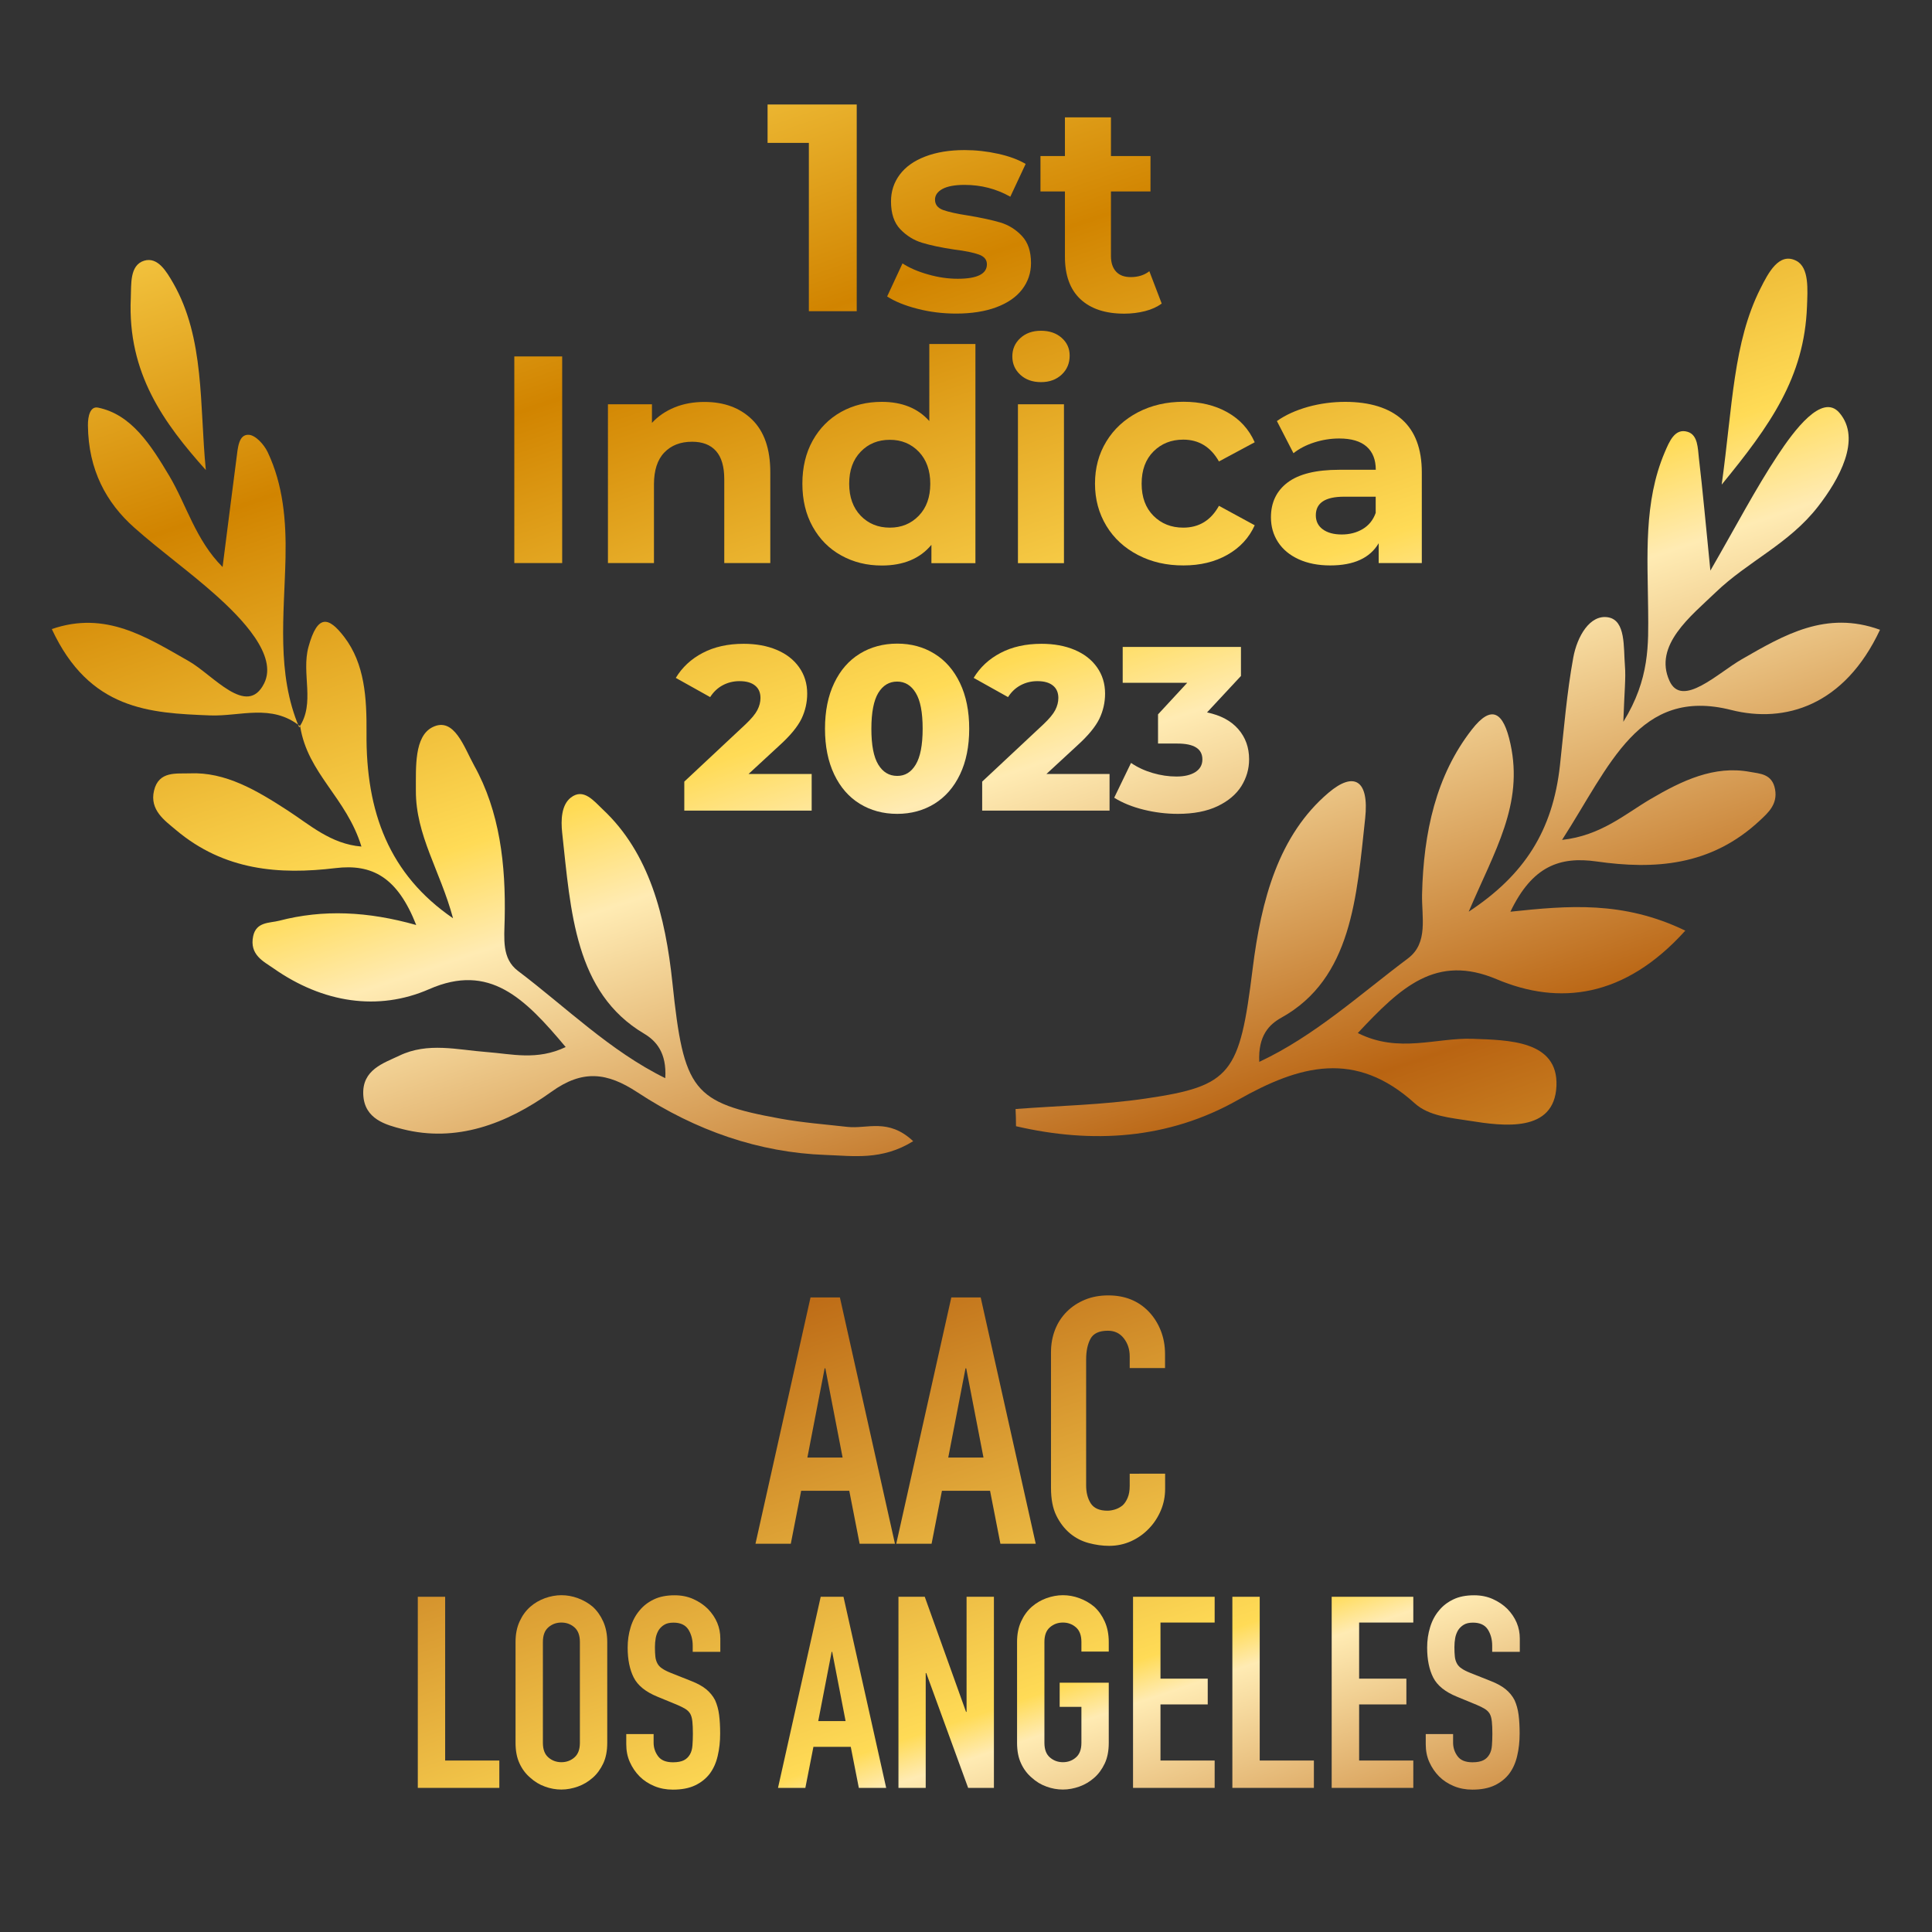 <?xml version="1.0" encoding="utf-8"?>
<!-- Generator: Adobe Illustrator 26.0.2, SVG Export Plug-In . SVG Version: 6.00 Build 0)  -->
<svg version="1.1" id="Слой_1" xmlns="http://www.w3.org/2000/svg" xmlns:xlink="http://www.w3.org/1999/xlink" x="0px" y="0px"
	 viewBox="0 0 220.39 220.39" style="enable-background:new 0 0 220.39 220.39;" xml:space="preserve">
<rect x="0" y="0" width="220.39" height="220.39" fill="#333333" stroke="none"/>
<style type="text/css">
	.st0{fill:url(#SVGID_1_);}
	.st1{fill:url(#SVGID_00000021819884805648682000000008666880302496318626_);}
	.st2{fill:url(#SVGID_00000023249370377849974060000013823955902466396822_);}
	.st3{fill:url(#SVGID_00000032625553638687006050000003014788118114462896_);}
	.st4{fill:url(#SVGID_00000024002166219467550040000014626642462160385920_);}
	.st5{fill:url(#SVGID_00000124131656043310451270000010223280843635933569_);}
	.st6{fill:url(#SVGID_00000122690443921924877020000013808322146847704981_);}
	.st7{fill:url(#SVGID_00000069359557550991909150000007113843911141304450_);}
	.st8{fill:url(#SVGID_00000160894832625775179650000012232736712010897841_);}
	.st9{fill:url(#SVGID_00000052071022018341450610000001017491625954018989_);}
	.st10{fill:url(#SVGID_00000071551063674594326020000015761195132030729663_);}
	.st11{fill:url(#SVGID_00000128447742853722614360000002549682604321423517_);}
	.st12{fill:url(#SVGID_00000062163208999888050420000015907464170016809643_);}
	.st13{fill:url(#SVGID_00000039822490604944091050000001630762405211993230_);}
	.st14{fill:url(#SVGID_00000040540958970248743120000006766903875826508673_);}
	.st15{fill:url(#SVGID_00000085222284610890468900000002993315999492136852_);}
	.st16{fill:url(#SVGID_00000015349277456170191910000004065118556486623919_);}
	.st17{fill:url(#SVGID_00000114779393787938302820000018043556477140822200_);}
	.st18{fill:url(#SVGID_00000125579110425202161790000001345480170988421549_);}
	.st19{fill:url(#SVGID_00000099641102657081603970000000224617739627117957_);}
	.st20{fill:url(#SVGID_00000107550703879560887490000017892065905066918585_);}
	.st21{fill:url(#SVGID_00000147201090991460723440000011912196530836369570_);}
	.st22{fill:url(#SVGID_00000078753334569179354720000017032391323905358989_);}
	.st23{fill:url(#SVGID_00000003100403462874311260000013354215571861320585_);}
	.st24{fill:url(#SVGID_00000093140814879561040030000005025628064882538167_);}
	.st25{fill:url(#SVGID_00000120528179845881618010000000857970922640956862_);}
	.st26{fill:url(#SVGID_00000020365190752855416920000009549554258626893486_);}
	.st27{fill:url(#SVGID_00000169521865302295195570000015237701437521201297_);}
	.st28{fill:url(#SVGID_00000038399056760749576210000000620697003532924344_);}
	.st29{fill:url(#SVGID_00000039125029076764915060000000395854661555922839_);}
	.st30{fill:url(#SVGID_00000000180530895475240860000008242798479722384810_);}
</style>
<g>
	<g>
		<g>
			<linearGradient id="SVGID_1_" gradientUnits="userSpaceOnUse" x1="57.214" y1="2.615" x2="133.827" y2="230.092">
				<stop  offset="0" style="stop-color:#FFDB56"/>
				<stop  offset="0.178" style="stop-color:#D18400"/>
				<stop  offset="0.365" style="stop-color:#FFDB56"/>
				<stop  offset="0.415" style="stop-color:#FFEBB3"/>
				<stop  offset="0.606" style="stop-color:#B96412"/>
				<stop  offset="0.834" style="stop-color:#FFDB56"/>
				<stop  offset="0.853" style="stop-color:#FFEBB3"/>
				<stop  offset="1" style="stop-color:#B96412"/>
			</linearGradient>
			<path class="st0" d="M92.59,88.28v4.19H78.06v-3.31l6.98-6.53c0.68-0.64,1.13-1.19,1.36-1.64c0.23-0.45,0.35-0.91,0.35-1.37
				c0-0.6-0.2-1.08-0.61-1.41c-0.41-0.34-1-0.51-1.79-0.51c-0.69,0-1.33,0.16-1.91,0.47s-1.05,0.76-1.43,1.35l-3.92-2.19
				c0.73-1.21,1.75-2.16,3.07-2.85c1.31-0.69,2.87-1.04,4.67-1.04c1.42,0,2.68,0.23,3.77,0.69c1.09,0.46,1.95,1.12,2.56,1.99
				c0.61,0.86,0.92,1.86,0.92,3c0,1.01-0.22,1.97-0.65,2.87c-0.44,0.9-1.27,1.92-2.52,3.05l-3.52,3.25H92.59z"/>
			
				<linearGradient id="SVGID_00000016779201076035554870000008856895445430313619_" gradientUnits="userSpaceOnUse" x1="73.378" y1="-2.829" x2="149.991" y2="224.648">
				<stop  offset="0" style="stop-color:#FFDB56"/>
				<stop  offset="0.178" style="stop-color:#D18400"/>
				<stop  offset="0.365" style="stop-color:#FFDB56"/>
				<stop  offset="0.415" style="stop-color:#FFEBB3"/>
				<stop  offset="0.606" style="stop-color:#B96412"/>
				<stop  offset="0.834" style="stop-color:#FFDB56"/>
				<stop  offset="0.853" style="stop-color:#FFEBB3"/>
				<stop  offset="1" style="stop-color:#B96412"/>
			</linearGradient>
			<path style="fill:url(#SVGID_00000016779201076035554870000008856895445430313619_);" d="M98.08,91.69
				c-1.24-0.76-2.22-1.88-2.92-3.35c-0.7-1.47-1.05-3.2-1.05-5.21c0-2.01,0.35-3.75,1.05-5.21c0.7-1.47,1.67-2.58,2.92-3.35
				c1.24-0.76,2.67-1.15,4.27-1.15c1.58,0,2.99,0.38,4.24,1.15c1.24,0.76,2.22,1.88,2.92,3.35c0.7,1.47,1.05,3.2,1.05,5.21
				c0,2.01-0.35,3.75-1.05,5.21c-0.7,1.47-1.68,2.58-2.92,3.35c-1.24,0.76-2.66,1.15-4.24,1.15
				C100.74,92.84,99.32,92.45,98.08,91.69z M104.46,87.22c0.52-0.86,0.79-2.23,0.79-4.09c0-1.87-0.26-3.23-0.79-4.09
				c-0.52-0.86-1.23-1.29-2.12-1.29c-0.91,0-1.62,0.43-2.15,1.29c-0.52,0.86-0.79,2.23-0.79,4.09c0,1.87,0.26,3.23,0.79,4.09
				c0.52,0.86,1.24,1.29,2.15,1.29C103.23,88.52,103.94,88.09,104.46,87.22z"/>
			
				<linearGradient id="SVGID_00000073709015434745875350000005668814887123790774_" gradientUnits="userSpaceOnUse" x1="87.739" y1="-7.665" x2="164.352" y2="219.811">
				<stop  offset="0" style="stop-color:#FFDB56"/>
				<stop  offset="0.178" style="stop-color:#D18400"/>
				<stop  offset="0.365" style="stop-color:#FFDB56"/>
				<stop  offset="0.415" style="stop-color:#FFEBB3"/>
				<stop  offset="0.606" style="stop-color:#B96412"/>
				<stop  offset="0.834" style="stop-color:#FFDB56"/>
				<stop  offset="0.853" style="stop-color:#FFEBB3"/>
				<stop  offset="1" style="stop-color:#B96412"/>
			</linearGradient>
			<path style="fill:url(#SVGID_00000073709015434745875350000005668814887123790774_);" d="M126.57,88.28v4.19h-14.53v-3.31
				l6.98-6.53c0.68-0.64,1.13-1.19,1.36-1.64c0.23-0.45,0.35-0.91,0.35-1.37c0-0.6-0.2-1.08-0.61-1.41c-0.41-0.34-1-0.51-1.79-0.51
				c-0.69,0-1.33,0.16-1.91,0.47s-1.05,0.76-1.43,1.35l-3.92-2.19c0.73-1.21,1.75-2.16,3.07-2.85c1.31-0.69,2.87-1.04,4.67-1.04
				c1.42,0,2.68,0.23,3.77,0.69c1.09,0.46,1.95,1.12,2.56,1.99c0.61,0.86,0.92,1.86,0.92,3c0,1.01-0.22,1.97-0.65,2.87
				c-0.44,0.9-1.27,1.92-2.52,3.05l-3.52,3.25H126.57z"/>
			
				<linearGradient id="SVGID_00000014604705748853805030000006226247810161125539_" gradientUnits="userSpaceOnUse" x1="102.341" y1="-12.584" x2="178.955" y2="214.893">
				<stop  offset="0" style="stop-color:#FFDB56"/>
				<stop  offset="0.178" style="stop-color:#D18400"/>
				<stop  offset="0.365" style="stop-color:#FFDB56"/>
				<stop  offset="0.415" style="stop-color:#FFEBB3"/>
				<stop  offset="0.606" style="stop-color:#B96412"/>
				<stop  offset="0.834" style="stop-color:#FFDB56"/>
				<stop  offset="0.853" style="stop-color:#FFEBB3"/>
				<stop  offset="1" style="stop-color:#B96412"/>
			</linearGradient>
			<path style="fill:url(#SVGID_00000014604705748853805030000006226247810161125539_);" d="M141.25,83.17
				c0.83,0.95,1.24,2.1,1.24,3.45c0,1.1-0.3,2.12-0.89,3.07c-0.6,0.94-1.5,1.7-2.72,2.28c-1.22,0.58-2.72,0.87-4.52,0.87
				c-1.32,0-2.62-0.16-3.91-0.48s-2.4-0.77-3.35-1.36l1.92-3.97c0.73,0.5,1.55,0.88,2.47,1.15c0.92,0.27,1.82,0.4,2.71,0.4
				c0.91,0,1.63-0.17,2.16-0.51c0.53-0.34,0.8-0.82,0.8-1.44c0-1.21-0.95-1.81-2.85-1.81h-2.21v-3.33l3.33-3.6h-7.36V73.8h13.49
				v3.31l-3.87,4.16C139.24,81.59,140.42,82.22,141.25,83.17z"/>
		</g>
	</g>
	<g>
		
			<linearGradient id="SVGID_00000130617329120841478780000008319804030666649231_" gradientUnits="userSpaceOnUse" x1="84.772" y1="-6.666" x2="161.386" y2="220.81">
			<stop  offset="0" style="stop-color:#FFDB56"/>
			<stop  offset="0.178" style="stop-color:#D18400"/>
			<stop  offset="0.365" style="stop-color:#FFDB56"/>
			<stop  offset="0.415" style="stop-color:#FFEBB3"/>
			<stop  offset="0.606" style="stop-color:#B96412"/>
			<stop  offset="0.834" style="stop-color:#FFDB56"/>
			<stop  offset="0.853" style="stop-color:#FFEBB3"/>
			<stop  offset="1" style="stop-color:#B96412"/>
		</linearGradient>
		<path style="fill:url(#SVGID_00000130617329120841478780000008319804030666649231_);" d="M97.73,11.93V35.5h-5.46v-19.2h-4.71
			v-4.38H97.73z"/>
		
			<linearGradient id="SVGID_00000075863782790210870180000008993528914339443626_" gradientUnits="userSpaceOnUse" x1="96.66" y1="-10.67" x2="173.274" y2="216.806">
			<stop  offset="0" style="stop-color:#FFDB56"/>
			<stop  offset="0.178" style="stop-color:#D18400"/>
			<stop  offset="0.365" style="stop-color:#FFDB56"/>
			<stop  offset="0.415" style="stop-color:#FFEBB3"/>
			<stop  offset="0.606" style="stop-color:#B96412"/>
			<stop  offset="0.834" style="stop-color:#FFDB56"/>
			<stop  offset="0.853" style="stop-color:#FFEBB3"/>
			<stop  offset="1" style="stop-color:#B96412"/>
		</linearGradient>
		<path style="fill:url(#SVGID_00000075863782790210870180000008993528914339443626_);" d="M104.64,35.22
			c-1.44-0.37-2.58-0.84-3.44-1.4l1.75-3.77c0.81,0.52,1.78,0.94,2.93,1.26c1.15,0.33,2.27,0.49,3.37,0.49
			c2.22,0,3.33-0.55,3.33-1.65c0-0.52-0.3-0.89-0.91-1.11c-0.61-0.22-1.54-0.42-2.79-0.57c-1.48-0.22-2.71-0.48-3.67-0.77
			c-0.97-0.29-1.8-0.81-2.51-1.55c-0.71-0.74-1.06-1.8-1.06-3.17c0-1.15,0.33-2.16,0.99-3.05c0.66-0.89,1.63-1.58,2.9-2.07
			c1.27-0.49,2.77-0.74,4.5-0.74c1.28,0,2.55,0.14,3.82,0.42c1.27,0.28,2.32,0.67,3.15,1.16l-1.75,3.74
			c-1.59-0.9-3.33-1.35-5.22-1.35c-1.12,0-1.96,0.16-2.53,0.47c-0.56,0.31-0.84,0.72-0.84,1.21c0,0.56,0.3,0.95,0.91,1.18
			c0.61,0.22,1.57,0.44,2.9,0.64c1.48,0.25,2.69,0.51,3.64,0.79c0.94,0.28,1.76,0.79,2.46,1.53c0.7,0.74,1.04,1.77,1.04,3.1
			c0,1.12-0.34,2.12-1.01,3c-0.67,0.88-1.66,1.56-2.95,2.04c-1.29,0.48-2.82,0.72-4.6,0.72C107.54,35.77,106.07,35.59,104.64,35.22z
			"/>
		
			<linearGradient id="SVGID_00000140001066630842151890000013269086211651407008_" gradientUnits="userSpaceOnUse" x1="112.759" y1="-16.092" x2="189.372" y2="211.384">
			<stop  offset="0" style="stop-color:#FFDB56"/>
			<stop  offset="0.178" style="stop-color:#D18400"/>
			<stop  offset="0.365" style="stop-color:#FFDB56"/>
			<stop  offset="0.415" style="stop-color:#FFEBB3"/>
			<stop  offset="0.606" style="stop-color:#B96412"/>
			<stop  offset="0.834" style="stop-color:#FFDB56"/>
			<stop  offset="0.853" style="stop-color:#FFEBB3"/>
			<stop  offset="1" style="stop-color:#B96412"/>
		</linearGradient>
		<path style="fill:url(#SVGID_00000140001066630842151890000013269086211651407008_);" d="M132.52,34.63
			c-0.52,0.38-1.15,0.67-1.9,0.86c-0.75,0.19-1.54,0.29-2.37,0.29c-2.16,0-3.82-0.55-5-1.65c-1.18-1.1-1.77-2.72-1.77-4.85v-7.44
			h-2.79v-4.04h2.79v-4.41h5.25v4.41h4.51v4.04h-4.51v7.38c0,0.76,0.2,1.35,0.59,1.77c0.39,0.42,0.95,0.62,1.67,0.62
			c0.83,0,1.54-0.22,2.12-0.67L132.52,34.63z"/>
		
			<linearGradient id="SVGID_00000147900043460566996520000008356677916845941692_" gradientUnits="userSpaceOnUse" x1="45.898" y1="6.427" x2="122.511" y2="233.903">
			<stop  offset="0" style="stop-color:#FFDB56"/>
			<stop  offset="0.178" style="stop-color:#D18400"/>
			<stop  offset="0.365" style="stop-color:#FFDB56"/>
			<stop  offset="0.415" style="stop-color:#FFEBB3"/>
			<stop  offset="0.606" style="stop-color:#B96412"/>
			<stop  offset="0.834" style="stop-color:#FFDB56"/>
			<stop  offset="0.853" style="stop-color:#FFEBB3"/>
			<stop  offset="1" style="stop-color:#B96412"/>
		</linearGradient>
		<path style="fill:url(#SVGID_00000147900043460566996520000008356677916845941692_);" d="M58.67,40.66h5.46v23.57h-5.46V40.66z"/>
		
			<linearGradient id="SVGID_00000088825370163065885930000000190606817079608756_" gradientUnits="userSpaceOnUse" x1="59.651" y1="1.795" x2="136.265" y2="229.271">
			<stop  offset="0" style="stop-color:#FFDB56"/>
			<stop  offset="0.178" style="stop-color:#D18400"/>
			<stop  offset="0.365" style="stop-color:#FFDB56"/>
			<stop  offset="0.415" style="stop-color:#FFEBB3"/>
			<stop  offset="0.606" style="stop-color:#B96412"/>
			<stop  offset="0.834" style="stop-color:#FFDB56"/>
			<stop  offset="0.853" style="stop-color:#FFEBB3"/>
			<stop  offset="1" style="stop-color:#B96412"/>
		</linearGradient>
		<path style="fill:url(#SVGID_00000088825370163065885930000000190606817079608756_);" d="M85.8,47.87
			c1.38,1.35,2.07,3.35,2.07,5.99v10.37h-5.25v-9.56c0-1.44-0.31-2.51-0.94-3.22c-0.63-0.71-1.54-1.06-2.73-1.06
			c-1.33,0-2.38,0.41-3.17,1.23c-0.79,0.82-1.18,2.04-1.18,3.65v8.96h-5.25V46.12h5.02v2.12c0.7-0.76,1.56-1.35,2.59-1.77
			c1.03-0.42,2.17-0.62,3.4-0.62C82.6,45.85,84.42,46.52,85.8,47.87z"/>
		
			<linearGradient id="SVGID_00000009583991418718552450000017652399589815704988_" gradientUnits="userSpaceOnUse" x1="83.129" y1="-6.113" x2="159.743" y2="221.363">
			<stop  offset="0" style="stop-color:#FFDB56"/>
			<stop  offset="0.178" style="stop-color:#D18400"/>
			<stop  offset="0.365" style="stop-color:#FFDB56"/>
			<stop  offset="0.415" style="stop-color:#FFEBB3"/>
			<stop  offset="0.606" style="stop-color:#B96412"/>
			<stop  offset="0.834" style="stop-color:#FFDB56"/>
			<stop  offset="0.853" style="stop-color:#FFEBB3"/>
			<stop  offset="1" style="stop-color:#B96412"/>
		</linearGradient>
		<path style="fill:url(#SVGID_00000009583991418718552450000017652399589815704988_);" d="M111.27,39.25v24.99h-5.02v-2.09
			c-1.3,1.57-3.19,2.36-5.66,2.36c-1.71,0-3.25-0.38-4.63-1.15c-1.38-0.76-2.46-1.85-3.25-3.27c-0.79-1.41-1.18-3.05-1.18-4.92
			c0-1.86,0.39-3.5,1.18-4.92c0.79-1.41,1.87-2.5,3.25-3.27c1.38-0.76,2.92-1.14,4.63-1.14c2.31,0,4.12,0.73,5.42,2.19v-8.79H111.27
			z M104.81,58.83c0.88-0.91,1.31-2.13,1.31-3.65s-0.44-2.74-1.31-3.65c-0.88-0.91-1.98-1.36-3.3-1.36c-1.35,0-2.46,0.45-3.33,1.36
			c-0.88,0.91-1.31,2.13-1.31,3.65s0.44,2.74,1.31,3.65c0.88,0.91,1.99,1.36,3.33,1.36C102.83,60.19,103.93,59.74,104.81,58.83z"/>
		
			<linearGradient id="SVGID_00000025421290498634106590000010025350620075679113_" gradientUnits="userSpaceOnUse" x1="97.778" y1="-11.046" x2="174.392" y2="216.43">
			<stop  offset="0" style="stop-color:#FFDB56"/>
			<stop  offset="0.178" style="stop-color:#D18400"/>
			<stop  offset="0.365" style="stop-color:#FFDB56"/>
			<stop  offset="0.415" style="stop-color:#FFEBB3"/>
			<stop  offset="0.606" style="stop-color:#B96412"/>
			<stop  offset="0.834" style="stop-color:#FFDB56"/>
			<stop  offset="0.853" style="stop-color:#FFEBB3"/>
			<stop  offset="1" style="stop-color:#B96412"/>
		</linearGradient>
		<path style="fill:url(#SVGID_00000025421290498634106590000010025350620075679113_);" d="M116.39,42.75
			c-0.61-0.56-0.91-1.26-0.91-2.09c0-0.83,0.3-1.53,0.91-2.09c0.61-0.56,1.39-0.84,2.36-0.84s1.75,0.27,2.36,0.81
			c0.61,0.54,0.91,1.21,0.91,2.02c0,0.88-0.3,1.6-0.91,2.17s-1.39,0.86-2.36,0.86S117,43.31,116.39,42.75z M116.12,46.12h5.25v18.12
			h-5.25V46.12z"/>
		
			<linearGradient id="SVGID_00000159464144557760983560000010811443252689092799_" gradientUnits="userSpaceOnUse" x1="110.76" y1="-15.419" x2="187.373" y2="212.058">
			<stop  offset="0" style="stop-color:#FFDB56"/>
			<stop  offset="0.178" style="stop-color:#D18400"/>
			<stop  offset="0.365" style="stop-color:#FFDB56"/>
			<stop  offset="0.415" style="stop-color:#FFEBB3"/>
			<stop  offset="0.606" style="stop-color:#B96412"/>
			<stop  offset="0.834" style="stop-color:#FFDB56"/>
			<stop  offset="0.853" style="stop-color:#FFEBB3"/>
			<stop  offset="1" style="stop-color:#B96412"/>
		</linearGradient>
		<path style="fill:url(#SVGID_00000159464144557760983560000010811443252689092799_);" d="M129.81,63.31
			c-1.54-0.8-2.74-1.9-3.6-3.32s-1.3-3.02-1.3-4.82c0-1.8,0.43-3.4,1.3-4.82c0.86-1.41,2.07-2.52,3.6-3.32
			c1.54-0.8,3.27-1.2,5.2-1.2c1.91,0,3.58,0.4,5,1.2c1.43,0.8,2.46,1.94,3.12,3.42l-4.08,2.19c-0.94-1.66-2.3-2.49-4.07-2.49
			c-1.37,0-2.5,0.45-3.4,1.35c-0.9,0.9-1.35,2.12-1.35,3.67c0,1.55,0.45,2.77,1.35,3.67c0.9,0.9,2.03,1.35,3.4,1.35
			c1.8,0,3.15-0.83,4.07-2.49l4.08,2.22c-0.65,1.44-1.69,2.56-3.12,3.37c-1.43,0.81-3.09,1.21-5,1.21
			C133.08,64.51,131.35,64.11,129.81,63.31z"/>
		
			<linearGradient id="SVGID_00000035516191632341760290000007765354606697408422_" gradientUnits="userSpaceOnUse" x1="127.624" y1="-21.099" x2="204.238" y2="206.378">
			<stop  offset="0" style="stop-color:#FFDB56"/>
			<stop  offset="0.178" style="stop-color:#D18400"/>
			<stop  offset="0.365" style="stop-color:#FFDB56"/>
			<stop  offset="0.415" style="stop-color:#FFEBB3"/>
			<stop  offset="0.606" style="stop-color:#B96412"/>
			<stop  offset="0.834" style="stop-color:#FFDB56"/>
			<stop  offset="0.853" style="stop-color:#FFEBB3"/>
			<stop  offset="1" style="stop-color:#B96412"/>
		</linearGradient>
		<path style="fill:url(#SVGID_00000035516191632341760290000007765354606697408422_);" d="M159.93,47.85
			c1.5,1.34,2.26,3.35,2.26,6.04v10.34h-4.92v-2.26c-0.99,1.68-2.83,2.53-5.52,2.53c-1.39,0-2.6-0.24-3.62-0.71
			c-1.02-0.47-1.8-1.12-2.34-1.95c-0.54-0.83-0.81-1.77-0.81-2.83c0-1.68,0.63-3.01,1.9-3.97s3.23-1.45,5.88-1.45h4.18
			c0-1.15-0.35-2.03-1.04-2.64c-0.7-0.62-1.74-0.93-3.13-0.93c-0.97,0-1.91,0.15-2.85,0.45c-0.93,0.3-1.72,0.71-2.37,1.23
			l-1.89-3.67c0.99-0.7,2.17-1.23,3.55-1.62c1.38-0.38,2.8-0.57,4.26-0.57C156.27,45.85,158.43,46.52,159.93,47.85z M155.45,60.35
			c0.7-0.42,1.19-1.03,1.48-1.84v-1.85h-3.6c-2.16,0-3.23,0.71-3.23,2.12c0,0.67,0.26,1.21,0.79,1.6c0.53,0.39,1.25,0.59,2.17,0.59
			C153.96,60.97,154.76,60.76,155.45,60.35z"/>
	</g>
	<g>
		
			<linearGradient id="SVGID_00000142156925684526013720000006505294527315887247_" gradientUnits="userSpaceOnUse" x1="39.323" y1="8.641" x2="115.937" y2="236.117">
			<stop  offset="0" style="stop-color:#FFDB56"/>
			<stop  offset="0.178" style="stop-color:#D18400"/>
			<stop  offset="0.365" style="stop-color:#FFDB56"/>
			<stop  offset="0.415" style="stop-color:#FFEBB3"/>
			<stop  offset="0.606" style="stop-color:#B96412"/>
			<stop  offset="0.834" style="stop-color:#FFDB56"/>
			<stop  offset="0.853" style="stop-color:#FFEBB3"/>
			<stop  offset="1" style="stop-color:#B96412"/>
		</linearGradient>
		<path style="fill:url(#SVGID_00000142156925684526013720000006505294527315887247_);" d="M86.18,176.1l6.28-28.1h3.35l6.28,28.1
			h-4.03l-1.18-6.04h-5.49l-1.18,6.04H86.18z M96.12,166.27l-1.97-10.18h-0.08l-1.97,10.18H96.12z"/>
		
			<linearGradient id="SVGID_00000058586388175123679450000006533034430877867435_" gradientUnits="userSpaceOnUse" x1="53.751" y1="3.782" x2="130.364" y2="231.258">
			<stop  offset="0" style="stop-color:#FFDB56"/>
			<stop  offset="0.178" style="stop-color:#D18400"/>
			<stop  offset="0.365" style="stop-color:#FFDB56"/>
			<stop  offset="0.415" style="stop-color:#FFEBB3"/>
			<stop  offset="0.606" style="stop-color:#B96412"/>
			<stop  offset="0.834" style="stop-color:#FFDB56"/>
			<stop  offset="0.853" style="stop-color:#FFEBB3"/>
			<stop  offset="1" style="stop-color:#B96412"/>
		</linearGradient>
		<path style="fill:url(#SVGID_00000058586388175123679450000006533034430877867435_);" d="M102.24,176.1l6.28-28.1h3.35l6.28,28.1
			h-4.03l-1.18-6.04h-5.49l-1.18,6.04H102.24z M112.19,166.27l-1.97-10.18h-0.08l-1.97,10.18H112.19z"/>
		
			<linearGradient id="SVGID_00000056395849801522068790000007504773089468695229_" gradientUnits="userSpaceOnUse" x1="71.074" y1="-2.053" x2="147.688" y2="225.424">
			<stop  offset="0" style="stop-color:#FFDB56"/>
			<stop  offset="0.178" style="stop-color:#D18400"/>
			<stop  offset="0.365" style="stop-color:#FFDB56"/>
			<stop  offset="0.415" style="stop-color:#FFEBB3"/>
			<stop  offset="0.606" style="stop-color:#B96412"/>
			<stop  offset="0.834" style="stop-color:#FFDB56"/>
			<stop  offset="0.853" style="stop-color:#FFEBB3"/>
			<stop  offset="1" style="stop-color:#B96412"/>
		</linearGradient>
		<path style="fill:url(#SVGID_00000056395849801522068790000007504773089468695229_);" d="M132.91,168.09v1.74
			c0,0.87-0.16,1.69-0.49,2.47c-0.33,0.78-0.78,1.47-1.36,2.07c-0.58,0.61-1.26,1.09-2.03,1.44c-0.78,0.35-1.61,0.53-2.51,0.53
			c-0.76,0-1.54-0.11-2.33-0.32c-0.79-0.21-1.5-0.58-2.13-1.1c-0.63-0.53-1.15-1.2-1.56-2.03c-0.41-0.83-0.61-1.89-0.61-3.18v-15.47
			c0-0.92,0.16-1.78,0.47-2.57s0.76-1.47,1.34-2.05c0.58-0.58,1.27-1.03,2.07-1.36c0.8-0.33,1.69-0.49,2.66-0.49
			c1.89,0,3.43,0.62,4.62,1.86c0.58,0.61,1.03,1.32,1.36,2.15c0.33,0.83,0.49,1.73,0.49,2.7v1.58h-4.03v-1.34
			c0-0.79-0.22-1.47-0.67-2.05c-0.45-0.58-1.05-0.87-1.82-0.87c-1,0-1.66,0.31-1.99,0.93c-0.33,0.62-0.49,1.4-0.49,2.35v14.37
			c0,0.82,0.18,1.5,0.53,2.05c0.36,0.55,0.99,0.83,1.91,0.83c0.26,0,0.55-0.05,0.85-0.14c0.3-0.09,0.58-0.24,0.85-0.45
			c0.24-0.21,0.43-0.5,0.59-0.87c0.16-0.37,0.24-0.83,0.24-1.38v-1.38H132.91z"/>
	</g>
	<g>
		
			<linearGradient id="SVGID_00000021803535791415437060000010776322144066951333_" gradientUnits="userSpaceOnUse" x1="-7.567" y1="24.434" x2="69.046" y2="251.91">
			<stop  offset="0" style="stop-color:#FFDB56"/>
			<stop  offset="0.178" style="stop-color:#D18400"/>
			<stop  offset="0.365" style="stop-color:#FFDB56"/>
			<stop  offset="0.415" style="stop-color:#FFEBB3"/>
			<stop  offset="0.606" style="stop-color:#B96412"/>
			<stop  offset="0.834" style="stop-color:#FFDB56"/>
			<stop  offset="0.853" style="stop-color:#FFEBB3"/>
			<stop  offset="1" style="stop-color:#B96412"/>
		</linearGradient>
		<path style="fill:url(#SVGID_00000021803535791415437060000010776322144066951333_);" d="M47.66,203.95v-21.8h3.12v18.68h6.18
			v3.12H47.66z"/>
		
			<linearGradient id="SVGID_00000177484227662870278480000015946115413412025006_" gradientUnits="userSpaceOnUse" x1="5.735" y1="19.953" x2="82.349" y2="247.43">
			<stop  offset="0" style="stop-color:#FFDB56"/>
			<stop  offset="0.178" style="stop-color:#D18400"/>
			<stop  offset="0.365" style="stop-color:#FFDB56"/>
			<stop  offset="0.415" style="stop-color:#FFEBB3"/>
			<stop  offset="0.606" style="stop-color:#B96412"/>
			<stop  offset="0.834" style="stop-color:#FFDB56"/>
			<stop  offset="0.853" style="stop-color:#FFEBB3"/>
			<stop  offset="1" style="stop-color:#B96412"/>
		</linearGradient>
		<path style="fill:url(#SVGID_00000177484227662870278480000015946115413412025006_);" d="M58.81,187.3c0-0.88,0.15-1.65,0.46-2.33
			s0.71-1.23,1.22-1.68c0.49-0.43,1.05-0.75,1.67-0.98c0.62-0.22,1.25-0.34,1.88-0.34c0.63,0,1.26,0.11,1.88,0.34
			c0.62,0.23,1.19,0.55,1.7,0.98c0.49,0.45,0.89,1.01,1.19,1.68s0.46,1.45,0.46,2.33v11.51c0,0.92-0.15,1.7-0.46,2.36
			c-0.31,0.65-0.7,1.19-1.19,1.62c-0.51,0.45-1.08,0.79-1.7,1.01c-0.62,0.22-1.25,0.34-1.88,0.34c-0.63,0-1.26-0.11-1.88-0.34
			c-0.62-0.22-1.18-0.56-1.67-1.01c-0.51-0.43-0.92-0.97-1.22-1.62c-0.31-0.65-0.46-1.44-0.46-2.36V187.3z M61.93,198.81
			c0,0.76,0.21,1.31,0.63,1.67c0.42,0.36,0.91,0.54,1.48,0.54c0.57,0,1.07-0.18,1.48-0.54c0.42-0.36,0.63-0.91,0.63-1.67V187.3
			c0-0.75-0.21-1.31-0.63-1.67c-0.42-0.36-0.91-0.54-1.48-0.54c-0.57,0-1.07,0.18-1.48,0.54c-0.42,0.36-0.63,0.91-0.63,1.67V198.81z
			"/>
		
			<linearGradient id="SVGID_00000179611777521860409650000004850494489940810141_" gradientUnits="userSpaceOnUse" x1="17.203" y1="16.091" x2="93.816" y2="243.567">
			<stop  offset="0" style="stop-color:#FFDB56"/>
			<stop  offset="0.178" style="stop-color:#D18400"/>
			<stop  offset="0.365" style="stop-color:#FFDB56"/>
			<stop  offset="0.415" style="stop-color:#FFEBB3"/>
			<stop  offset="0.606" style="stop-color:#B96412"/>
			<stop  offset="0.834" style="stop-color:#FFDB56"/>
			<stop  offset="0.853" style="stop-color:#FFEBB3"/>
			<stop  offset="1" style="stop-color:#B96412"/>
		</linearGradient>
		<path style="fill:url(#SVGID_00000179611777521860409650000004850494489940810141_);" d="M82.14,188.43h-3.12v-0.7
			c0-0.71-0.17-1.33-0.5-1.85c-0.34-0.52-0.9-0.78-1.7-0.78c-0.43,0-0.78,0.08-1.04,0.24c-0.27,0.16-0.48,0.37-0.64,0.61
			c-0.16,0.27-0.28,0.57-0.34,0.9c-0.06,0.34-0.09,0.69-0.09,1.06c0,0.43,0.02,0.79,0.05,1.07c0.03,0.29,0.11,0.54,0.23,0.77
			c0.12,0.23,0.3,0.42,0.54,0.58c0.23,0.16,0.56,0.33,0.96,0.49l2.39,0.95c0.69,0.27,1.25,0.58,1.68,0.93
			c0.43,0.36,0.77,0.77,1.01,1.24c0.22,0.49,0.38,1.05,0.46,1.67c0.08,0.62,0.12,1.33,0.12,2.13c0,0.92-0.09,1.77-0.28,2.56
			c-0.18,0.79-0.48,1.45-0.89,2.01c-0.43,0.57-0.99,1.02-1.68,1.35s-1.54,0.49-2.54,0.49c-0.76,0-1.46-0.13-2.11-0.4
			c-0.65-0.27-1.21-0.63-1.68-1.1c-0.47-0.47-0.84-1.02-1.12-1.64c-0.28-0.62-0.41-1.3-0.41-2.04v-1.16h3.12v0.98
			c0,0.57,0.17,1.09,0.51,1.55c0.34,0.46,0.9,0.69,1.7,0.69c0.53,0,0.94-0.08,1.24-0.23c0.3-0.15,0.52-0.37,0.69-0.66
			s0.26-0.63,0.29-1.03s0.05-0.84,0.05-1.33c0-0.57-0.02-1.04-0.06-1.41c-0.04-0.37-0.12-0.66-0.25-0.89
			c-0.14-0.22-0.33-0.41-0.57-0.55c-0.23-0.14-0.55-0.3-0.93-0.46l-2.23-0.92c-1.35-0.55-2.25-1.28-2.71-2.19
			c-0.46-0.91-0.69-2.05-0.69-3.41c0-0.82,0.11-1.59,0.34-2.33c0.22-0.73,0.56-1.37,1.01-1.9c0.43-0.53,0.97-0.95,1.64-1.27
			c0.66-0.32,1.45-0.47,2.37-0.47c0.78,0,1.48,0.14,2.13,0.43c0.64,0.29,1.2,0.66,1.67,1.13c0.94,0.98,1.41,2.1,1.41,3.37V188.43z"
			/>
		
			<linearGradient id="SVGID_00000068665908410630527530000009138951214880204939_" gradientUnits="userSpaceOnUse" x1="31.284" y1="11.349" x2="107.897" y2="238.825">
			<stop  offset="0" style="stop-color:#FFDB56"/>
			<stop  offset="0.178" style="stop-color:#D18400"/>
			<stop  offset="0.365" style="stop-color:#FFDB56"/>
			<stop  offset="0.415" style="stop-color:#FFEBB3"/>
			<stop  offset="0.606" style="stop-color:#B96412"/>
			<stop  offset="0.834" style="stop-color:#FFDB56"/>
			<stop  offset="0.853" style="stop-color:#FFEBB3"/>
			<stop  offset="1" style="stop-color:#B96412"/>
		</linearGradient>
		<path style="fill:url(#SVGID_00000068665908410630527530000009138951214880204939_);" d="M88.75,203.95l4.87-21.8h2.6l4.87,21.8
			h-3.12l-0.92-4.68h-4.26l-0.92,4.68H88.75z M96.46,196.33l-1.53-7.9h-0.06l-1.53,7.9H96.46z"/>
		
			<linearGradient id="SVGID_00000176759205548690863300000016138328154988367744_" gradientUnits="userSpaceOnUse" x1="45.169" y1="6.672" x2="121.783" y2="234.148">
			<stop  offset="0" style="stop-color:#FFDB56"/>
			<stop  offset="0.178" style="stop-color:#D18400"/>
			<stop  offset="0.365" style="stop-color:#FFDB56"/>
			<stop  offset="0.415" style="stop-color:#FFEBB3"/>
			<stop  offset="0.606" style="stop-color:#B96412"/>
			<stop  offset="0.834" style="stop-color:#FFDB56"/>
			<stop  offset="0.853" style="stop-color:#FFEBB3"/>
			<stop  offset="1" style="stop-color:#B96412"/>
		</linearGradient>
		<path style="fill:url(#SVGID_00000176759205548690863300000016138328154988367744_);" d="M102.49,203.95v-21.8h3l4.71,13.13h0.06
			v-13.13h3.12v21.8h-2.94l-4.78-13.1h-0.06v13.1H102.49z"/>
		
			<linearGradient id="SVGID_00000158731196547472746800000004323439143809763229_" gradientUnits="userSpaceOnUse" x1="57.124" y1="2.646" x2="133.738" y2="230.122">
			<stop  offset="0" style="stop-color:#FFDB56"/>
			<stop  offset="0.178" style="stop-color:#D18400"/>
			<stop  offset="0.365" style="stop-color:#FFDB56"/>
			<stop  offset="0.415" style="stop-color:#FFEBB3"/>
			<stop  offset="0.606" style="stop-color:#B96412"/>
			<stop  offset="0.834" style="stop-color:#FFDB56"/>
			<stop  offset="0.853" style="stop-color:#FFEBB3"/>
			<stop  offset="1" style="stop-color:#B96412"/>
		</linearGradient>
		<path style="fill:url(#SVGID_00000158731196547472746800000004323439143809763229_);" d="M116.02,187.3
			c0-0.88,0.15-1.65,0.46-2.33s0.71-1.23,1.22-1.68c0.49-0.43,1.05-0.75,1.67-0.98c0.62-0.22,1.25-0.34,1.88-0.34
			c0.63,0,1.26,0.11,1.88,0.34c0.62,0.23,1.19,0.55,1.7,0.98c0.49,0.45,0.89,1.01,1.19,1.68s0.46,1.45,0.46,2.33v1.1h-3.12v-1.1
			c0-0.75-0.21-1.31-0.63-1.67c-0.42-0.36-0.91-0.54-1.48-0.54c-0.57,0-1.07,0.18-1.48,0.54c-0.42,0.36-0.63,0.91-0.63,1.67v11.51
			c0,0.76,0.21,1.31,0.63,1.67c0.42,0.36,0.91,0.54,1.48,0.54c0.57,0,1.07-0.18,1.48-0.54c0.42-0.36,0.63-0.91,0.63-1.67v-4.1h-2.48
			v-2.76h5.6v6.86c0,0.92-0.15,1.7-0.46,2.36c-0.31,0.65-0.7,1.19-1.19,1.62c-0.51,0.45-1.08,0.79-1.7,1.01
			c-0.62,0.22-1.25,0.34-1.88,0.34c-0.63,0-1.26-0.11-1.88-0.34c-0.62-0.22-1.18-0.56-1.67-1.01c-0.51-0.43-0.92-0.97-1.22-1.62
			c-0.31-0.65-0.46-1.44-0.46-2.36V187.3z"/>
		
			<linearGradient id="SVGID_00000163784176636459310460000011071142546848824503_" gradientUnits="userSpaceOnUse" x1="68.486" y1="-1.181" x2="145.1" y2="226.295">
			<stop  offset="0" style="stop-color:#FFDB56"/>
			<stop  offset="0.178" style="stop-color:#D18400"/>
			<stop  offset="0.365" style="stop-color:#FFDB56"/>
			<stop  offset="0.415" style="stop-color:#FFEBB3"/>
			<stop  offset="0.606" style="stop-color:#B96412"/>
			<stop  offset="0.834" style="stop-color:#FFDB56"/>
			<stop  offset="0.853" style="stop-color:#FFEBB3"/>
			<stop  offset="1" style="stop-color:#B96412"/>
		</linearGradient>
		<path style="fill:url(#SVGID_00000163784176636459310460000011071142546848824503_);" d="M129.25,203.95v-21.8h9.31v2.94h-6.18
			v6.4h5.39v2.94h-5.39v6.4h6.18v3.12H129.25z"/>
		
			<linearGradient id="SVGID_00000014609357736963657890000006498143688449143704_" gradientUnits="userSpaceOnUse" x1="75.882" y1="-3.672" x2="152.496" y2="223.804">
			<stop  offset="0" style="stop-color:#FFDB56"/>
			<stop  offset="0.178" style="stop-color:#D18400"/>
			<stop  offset="0.365" style="stop-color:#FFDB56"/>
			<stop  offset="0.415" style="stop-color:#FFEBB3"/>
			<stop  offset="0.606" style="stop-color:#B96412"/>
			<stop  offset="0.834" style="stop-color:#FFDB56"/>
			<stop  offset="0.853" style="stop-color:#FFEBB3"/>
			<stop  offset="1" style="stop-color:#B96412"/>
		</linearGradient>
		<path style="fill:url(#SVGID_00000014609357736963657890000006498143688449143704_);" d="M140.58,203.95v-21.8h3.12v18.68h6.18
			v3.12H140.58z"/>
		
			<linearGradient id="SVGID_00000065032680608727363610000015516457966277498790_" gradientUnits="userSpaceOnUse" x1="88.833" y1="-8.034" x2="165.446" y2="219.443">
			<stop  offset="0" style="stop-color:#FFDB56"/>
			<stop  offset="0.178" style="stop-color:#D18400"/>
			<stop  offset="0.365" style="stop-color:#FFDB56"/>
			<stop  offset="0.415" style="stop-color:#FFEBB3"/>
			<stop  offset="0.606" style="stop-color:#B96412"/>
			<stop  offset="0.834" style="stop-color:#FFDB56"/>
			<stop  offset="0.853" style="stop-color:#FFEBB3"/>
			<stop  offset="1" style="stop-color:#B96412"/>
		</linearGradient>
		<path style="fill:url(#SVGID_00000065032680608727363610000015516457966277498790_);" d="M151.91,203.95v-21.8h9.31v2.94h-6.18
			v6.4h5.39v2.94h-5.39v6.4h6.18v3.12H151.91z"/>
		
			<linearGradient id="SVGID_00000050637765091434861390000009675347461392444811_" gradientUnits="userSpaceOnUse" x1="99.112" y1="-11.496" x2="175.726" y2="215.98">
			<stop  offset="0" style="stop-color:#FFDB56"/>
			<stop  offset="0.178" style="stop-color:#D18400"/>
			<stop  offset="0.365" style="stop-color:#FFDB56"/>
			<stop  offset="0.415" style="stop-color:#FFEBB3"/>
			<stop  offset="0.606" style="stop-color:#B96412"/>
			<stop  offset="0.834" style="stop-color:#FFDB56"/>
			<stop  offset="0.853" style="stop-color:#FFEBB3"/>
			<stop  offset="1" style="stop-color:#B96412"/>
		</linearGradient>
		<path style="fill:url(#SVGID_00000050637765091434861390000009675347461392444811_);" d="M173.34,188.43h-3.12v-0.7
			c0-0.71-0.17-1.33-0.5-1.85c-0.34-0.52-0.9-0.78-1.7-0.78c-0.43,0-0.78,0.08-1.04,0.24c-0.27,0.16-0.48,0.37-0.64,0.61
			c-0.16,0.27-0.28,0.57-0.34,0.9c-0.06,0.34-0.09,0.69-0.09,1.06c0,0.43,0.02,0.79,0.05,1.07c0.03,0.29,0.11,0.54,0.23,0.77
			c0.12,0.23,0.3,0.42,0.54,0.58c0.23,0.16,0.56,0.33,0.96,0.49l2.39,0.95c0.69,0.27,1.25,0.58,1.68,0.93
			c0.43,0.36,0.77,0.77,1.01,1.24c0.22,0.49,0.38,1.05,0.46,1.67c0.08,0.62,0.12,1.33,0.12,2.13c0,0.92-0.09,1.77-0.28,2.56
			c-0.18,0.79-0.48,1.45-0.89,2.01c-0.43,0.57-0.99,1.02-1.68,1.35s-1.54,0.49-2.54,0.49c-0.76,0-1.46-0.13-2.11-0.4
			c-0.65-0.27-1.21-0.63-1.68-1.1c-0.47-0.47-0.84-1.02-1.12-1.64c-0.28-0.62-0.41-1.3-0.41-2.04v-1.16h3.12v0.98
			c0,0.57,0.17,1.09,0.51,1.55c0.34,0.46,0.9,0.69,1.7,0.69c0.53,0,0.94-0.08,1.24-0.23c0.3-0.15,0.52-0.37,0.69-0.66
			s0.26-0.63,0.29-1.03s0.05-0.84,0.05-1.33c0-0.57-0.02-1.04-0.06-1.41c-0.04-0.37-0.12-0.66-0.25-0.89
			c-0.14-0.22-0.33-0.41-0.57-0.55c-0.23-0.14-0.55-0.3-0.93-0.46l-2.23-0.92c-1.35-0.55-2.25-1.28-2.71-2.19
			c-0.46-0.91-0.69-2.05-0.69-3.41c0-0.82,0.11-1.59,0.34-2.33c0.22-0.73,0.56-1.37,1.01-1.9c0.43-0.53,0.97-0.95,1.64-1.27
			c0.66-0.32,1.45-0.47,2.37-0.47c0.78,0,1.48,0.14,2.13,0.43c0.64,0.29,1.2,0.66,1.67,1.13c0.94,0.98,1.41,2.1,1.41,3.37V188.43z"
			/>
	</g>
	<g>
		<g>
			
				<linearGradient id="SVGID_00000036945441676284806010000002254101701145937065_" gradientUnits="userSpaceOnUse" x1="126.513" y1="-20.724" x2="203.126" y2="206.752">
				<stop  offset="0" style="stop-color:#FFDB56"/>
				<stop  offset="0.178" style="stop-color:#D18400"/>
				<stop  offset="0.365" style="stop-color:#FFDB56"/>
				<stop  offset="0.415" style="stop-color:#FFEBB3"/>
				<stop  offset="0.606" style="stop-color:#B96412"/>
				<stop  offset="0.834" style="stop-color:#FFDB56"/>
				<stop  offset="0.853" style="stop-color:#FFEBB3"/>
				<stop  offset="1" style="stop-color:#B96412"/>
			</linearGradient>
			<path style="fill:url(#SVGID_00000036945441676284806010000002254101701145937065_);" d="M115.85,126.51
				c4.96-0.38,9.95-0.47,14.88-1.2c9.75-1.43,10.68-2.82,12.16-14.77c0.98-7.91,2.97-15.28,8.66-20.11
				c2.91-2.47,4.65-1.44,4.18,2.92c-0.97,8.93-1.51,18.27-9.56,22.74c-1.37,0.76-2.67,2.03-2.52,5.04
				c6.29-2.94,11.49-7.7,16.96-11.8c2.36-1.77,1.55-4.74,1.61-7.33c0.17-7.07,1.6-13.55,5.68-18.78c2.26-2.9,3.61-2.02,4.4,1.62
				c1.51,6.93-1.77,12.15-4.76,19.16c6.35-4.18,9.59-9.24,10.41-16.69c0.45-4.11,0.78-8.27,1.52-12.3c0.44-2.4,1.89-4.95,3.98-4.59
				c2.02,0.35,1.74,3.41,1.91,5.5c0.12,1.43-0.06,2.9-0.18,6.42c3.03-4.91,2.86-8.85,2.83-12.75c-0.06-6.11-0.53-12.31,1.89-17.99
				c0.52-1.21,1.15-2.8,2.62-2.34c1.17,0.36,1.15,1.87,1.28,3c0.44,3.72,0.77,7.47,1.31,12.83c2.96-5.13,5.15-9.33,7.69-13.17
				c1.84-2.78,5.05-7.14,7.03-4.83c2.57,3-0.07,7.64-2.43,10.68c-3.33,4.3-8,6.24-11.73,9.84c-2.74,2.64-7.09,6-5.22,10.07
				c1.43,3.13,5.54-0.93,8.25-2.48c4.85-2.79,9.62-5.59,15.76-3.36c-4.05,8.66-10.84,10.7-16.97,9.15
				c-10.54-2.67-13.83,6.34-19.3,14.82c4.43-0.49,7.16-2.93,10.08-4.65c3.61-2.12,7.27-3.87,11.36-3.11c1.11,0.21,2.54,0.2,2.86,2
				c0.31,1.7-0.81,2.68-1.72,3.53c-5.6,5.25-12.1,5.62-18.64,4.69c-4.17-0.59-7.33,0.5-9.83,5.73c6.55-0.69,12.84-1.27,19.95,2.16
				c-6.95,7.71-14.43,8.53-21.5,5.55c-6.93-2.93-10.95,0.89-15.86,6.13c4.68,2.36,8.96,0.5,13.13,0.66
				c3.98,0.15,9.76,0.16,9.53,5.39c-0.24,5.35-6.03,4.58-9.92,3.96c-2.13-0.34-4.62-0.52-6.24-1.99c-6.77-6.12-13.11-4.38-20.15-0.4
				c-8.01,4.54-16.69,5.02-25.34,3.01C115.9,127.82,115.88,127.16,115.85,126.51z"/>
			
				<linearGradient id="SVGID_00000085237431357393712570000006751612646025810305_" gradientUnits="userSpaceOnUse" x1="174.233" y1="-36.797" x2="250.847" y2="190.68">
				<stop  offset="0" style="stop-color:#FFDB56"/>
				<stop  offset="0.178" style="stop-color:#D18400"/>
				<stop  offset="0.365" style="stop-color:#FFDB56"/>
				<stop  offset="0.415" style="stop-color:#FFEBB3"/>
				<stop  offset="0.606" style="stop-color:#B96412"/>
				<stop  offset="0.834" style="stop-color:#FFDB56"/>
				<stop  offset="0.853" style="stop-color:#FFEBB3"/>
				<stop  offset="1" style="stop-color:#B96412"/>
			</linearGradient>
			<path style="fill:url(#SVGID_00000085237431357393712570000006751612646025810305_);" d="M196.4,55.28
				c1.25-9.03,1.31-16.2,4.42-22.37c0.89-1.77,2.12-4.18,4.09-3.16c1.49,0.77,1.29,3.3,1.22,5.21
				C205.83,43.05,201.93,48.53,196.4,55.28z"/>
		</g>
		<g>
			
				<linearGradient id="SVGID_00000101791337846037456380000002073148972001781671_" gradientUnits="userSpaceOnUse" x1="27.718" y1="12.55" x2="104.331" y2="240.026">
				<stop  offset="0" style="stop-color:#FFDB56"/>
				<stop  offset="0.178" style="stop-color:#D18400"/>
				<stop  offset="0.365" style="stop-color:#FFDB56"/>
				<stop  offset="0.415" style="stop-color:#FFEBB3"/>
				<stop  offset="0.606" style="stop-color:#B96412"/>
				<stop  offset="0.834" style="stop-color:#FFDB56"/>
				<stop  offset="0.853" style="stop-color:#FFEBB3"/>
				<stop  offset="1" style="stop-color:#B96412"/>
			</linearGradient>
			<path style="fill:url(#SVGID_00000101791337846037456380000002073148972001781671_);" d="M34.12,82.97
				c1.88-2.75,0.23-6.12,1.07-9.18c1.03-3.74,2.28-3.47,4.07-1.14c2.36,3.08,2.58,6.99,2.55,10.97c-0.08,9.01,2.58,16.14,9.87,21.13
				c-1.47-5.44-4.26-9.46-4.24-14.56c0.01-2.68-0.2-6.21,1.92-7.25c2.46-1.2,3.58,2.31,4.73,4.39c2.92,5.25,3.62,11.3,3.48,17.52
				c-0.05,2.24-0.34,4.5,1.51,5.9c5.47,4.13,10.53,9.16,16.81,12.24c0.18-2.94-1.08-4.28-2.42-5.08c-7.9-4.68-8.36-13.95-9.34-22.91
				c-0.16-1.47-0.09-3.18,0.99-4.02c1.45-1.12,2.61,0.38,3.66,1.37c5.27,4.95,7.12,12.08,7.93,19.8
				c1.29,12.3,2.31,13.64,12.33,15.46c2.53,0.46,5.09,0.65,7.64,0.94c2.24,0.25,4.65-1.04,7.49,1.63c-3.59,2.23-6.88,1.67-9.97,1.57
				c-7.6-0.27-14.82-2.76-21.51-7.16c-3.43-2.25-6.22-2.61-9.78-0.05c-5.16,3.7-10.88,5.82-17,4.26c-1.89-0.48-4.33-1.13-4.47-3.91
				c-0.15-2.87,2.32-3.61,4.12-4.47c3.25-1.56,6.62-0.66,9.95-0.41c2.85,0.21,5.73,1,9.02-0.57c-4.67-5.57-8.68-9.63-15.58-6.6
				c-5.81,2.54-12.12,1.57-17.74-2.37c-1.11-0.78-2.78-1.53-2.33-3.68c0.35-1.66,1.89-1.48,2.97-1.76
				c5.03-1.31,10.1-1.07,15.63,0.49c-2.15-5.47-5.03-7-9.23-6.49c-6.34,0.76-12.66,0.31-18.19-4.36c-1.24-1.05-3.02-2.26-2.49-4.48
				c0.54-2.28,2.59-1.91,4.07-1.97c4.08-0.18,7.64,1.94,11.17,4.23c2.52,1.63,4.92,3.83,8.42,4.12c-1.72-5.61-6.13-8.3-6.99-13.72
				L34.12,82.97z"/>
			
				<linearGradient id="SVGID_00000138556544284771333240000002439030049501196469_" gradientUnits="userSpaceOnUse" x1="4.39" y1="20.407" x2="81.003" y2="247.883">
				<stop  offset="0" style="stop-color:#FFDB56"/>
				<stop  offset="0.178" style="stop-color:#D18400"/>
				<stop  offset="0.365" style="stop-color:#FFDB56"/>
				<stop  offset="0.415" style="stop-color:#FFEBB3"/>
				<stop  offset="0.606" style="stop-color:#B96412"/>
				<stop  offset="0.834" style="stop-color:#FFDB56"/>
				<stop  offset="0.853" style="stop-color:#FFEBB3"/>
				<stop  offset="1" style="stop-color:#B96412"/>
			</linearGradient>
			<path style="fill:url(#SVGID_00000138556544284771333240000002439030049501196469_);" d="M34.22,82.83
				c-3.26-2.59-6.81-1.09-10.26-1.22c-6.85-0.27-13.75-0.59-18.05-9.85c6.14-2.12,10.79,0.91,15.61,3.65
				c2.8,1.59,6.65,6.47,8.61,2.55c1.6-3.2-2.61-7.47-5.5-10.06c-3.03-2.71-6.28-5.02-9.31-7.71c-3.18-2.82-5.24-6.57-5.29-11.66
				c-0.01-1.06,0.26-2.22,1.16-2.03c3.8,0.78,6.01,4.24,8.14,7.82c1.93,3.25,3,7.31,6.06,10.36c0.58-4.54,1.07-8.44,1.58-12.34
				c0.16-1.18,0.22-2.82,1.42-2.74c0.76,0.05,1.73,1.09,2.16,2.01c1.74,3.69,2.11,7.74,2.02,12c-0.14,6.51-1.07,13.18,1.56,19.37
				C34.12,82.97,34.22,82.83,34.22,82.83z"/>
			
				<linearGradient id="SVGID_00000044164594338171087090000000287138613514562948_" gradientUnits="userSpaceOnUse" x1="11.61" y1="17.975" x2="88.224" y2="245.451">
				<stop  offset="0" style="stop-color:#FFDB56"/>
				<stop  offset="0.178" style="stop-color:#D18400"/>
				<stop  offset="0.365" style="stop-color:#FFDB56"/>
				<stop  offset="0.415" style="stop-color:#FFEBB3"/>
				<stop  offset="0.606" style="stop-color:#B96412"/>
				<stop  offset="0.834" style="stop-color:#FFDB56"/>
				<stop  offset="0.853" style="stop-color:#FFEBB3"/>
				<stop  offset="1" style="stop-color:#B96412"/>
			</linearGradient>
			<path style="fill:url(#SVGID_00000044164594338171087090000000287138613514562948_);" d="M23.48,53.62
				c-4.76-5.33-8.95-11.02-8.56-19.61c0.07-1.53-0.16-3.75,1.52-4.27c1.55-0.47,2.54,1.21,3.31,2.54
				C23.38,38.61,22.75,46.24,23.48,53.62z"/>
		</g>
	</g>
</g>
</svg>

